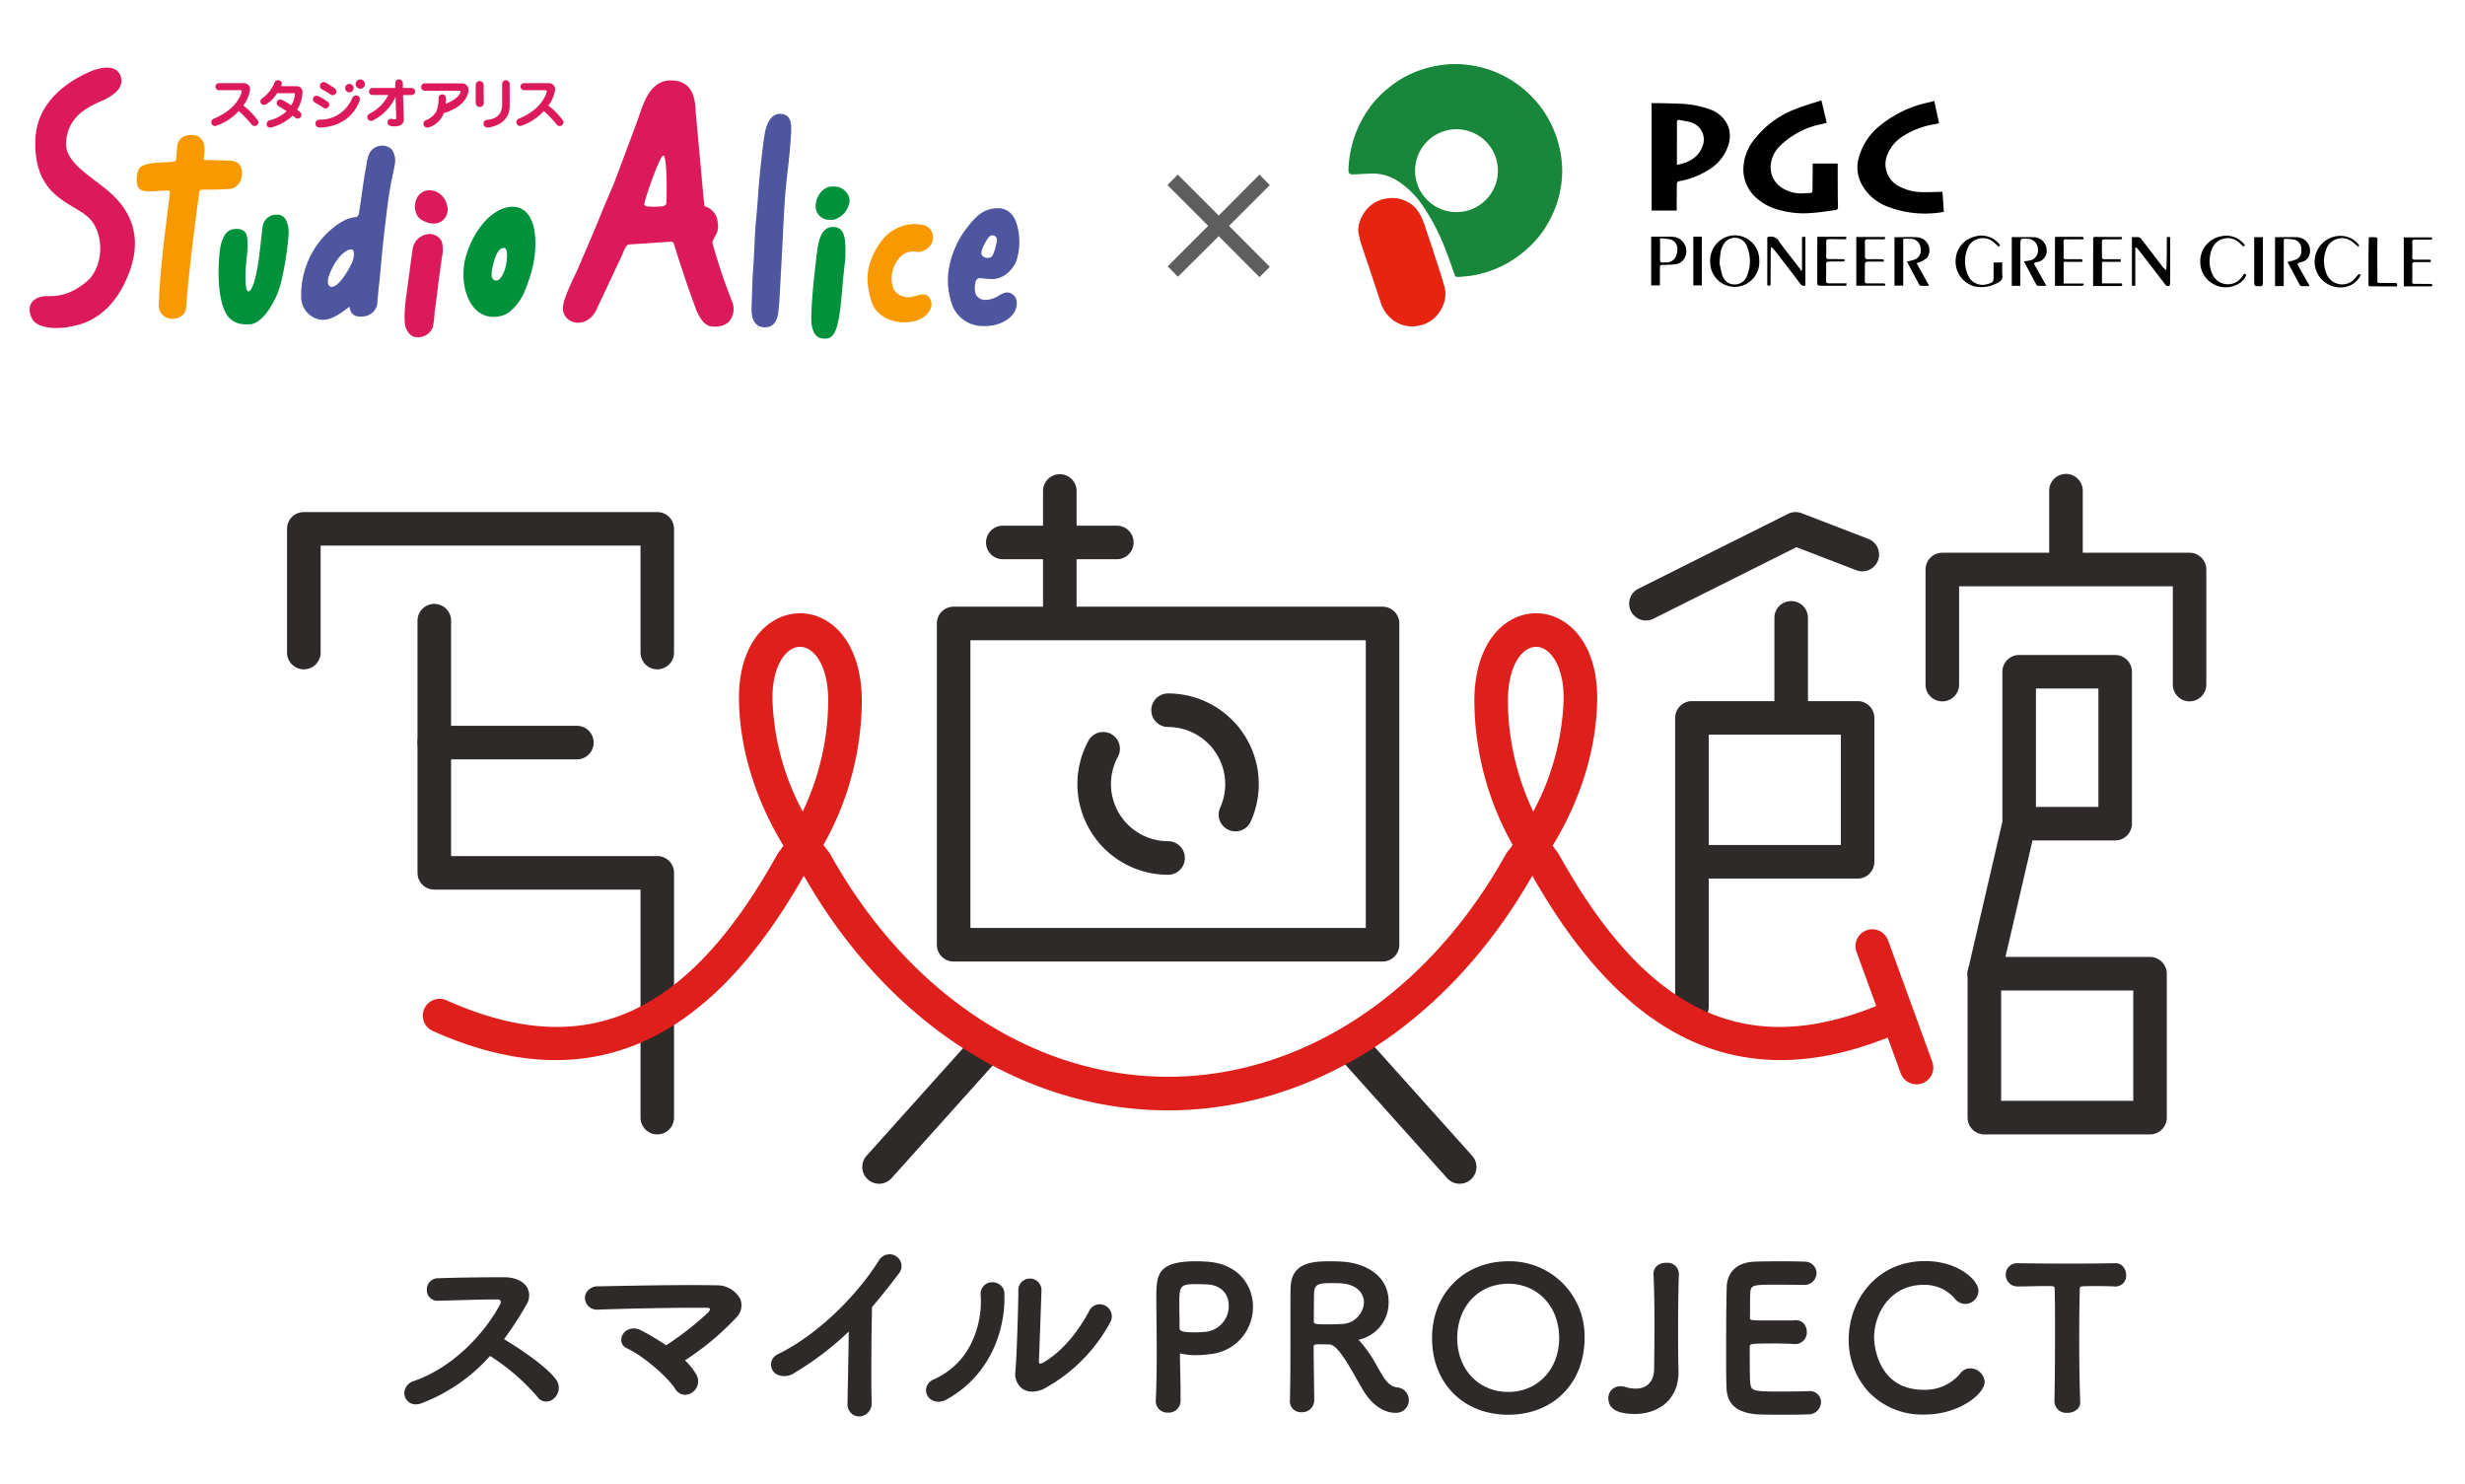 <svg xmlns="http://www.w3.org/2000/svg" xmlns:xlink="http://www.w3.org/1999/xlink" width="500" height="301" viewBox="0 0 500 301">
  <defs>
    <clipPath id="clip-path">
      <rect id="Rectangle_103" data-name="Rectangle 103" width="219.834" height="53.202" fill="none"/>
    </clipPath>
    <clipPath id="clip-common_logo">
      <rect width="500" height="301"/>
    </clipPath>
  </defs>
  <g id="common_logo" clip-path="url(#clip-common_logo)">
    <path id="Path_341" data-name="Path 341" d="M149.164,46.214a6.644,6.644,0,0,1-5.931-3.835,14.617,14.617,0,0,1-.77-8.261,18.634,18.634,0,0,1,3.759-8.052c1.961-2.539,3.621-3.869,6.537-3.744,1.657.189,3.009,1.352,3.553,3.8a12.635,12.635,0,0,1-.263,6.964c-.76,1.774-2.619,3.654-4.956,3.6a17.835,17.835,0,0,1-2.164-.174.905.905,0,0,0-1.141.844,4.289,4.289,0,0,0,.021,2.327c1.026,2.224,4.035.74,4.145.689.821-.4,2.3-1.793,3.7-.274.845.917.443,2.488.1,3.148-.549,1.059-2.519,3.106-6.582,2.97m1.419-18.135c-.383.368-1.662,2.378-1.611,3.392.039.8,1.364,1.225,2.044.686.5-.407,1.08-2.717,1.1-3.445a.9.9,0,0,0-1.542-.626" transform="translate(50.087 19.919)" fill="#4f56a0"/>
    <path id="Path_342" data-name="Path 342" d="M73.275,44.431a5.12,5.12,0,0,1-4.043-1.983c-1.788-2.163-2.487-5.844-1.788-9.38a18.469,18.469,0,0,1,3.364-7.17c.181-.214,3.113-4.217,6.939-3.774,1.242.144,3.474,1.176,3.931,5.6.493,4.683-1,9-2.308,12.029-.557,1.276-2.333,3.744-4.063,4.328a6.444,6.444,0,0,1-2.033.352m.438-7.382c.764.1,1.421-.9,1.894-2.34.441-1.347.655-4.052-.046-4.241-1.273-.244-1.964,1.745-2.327,3.218-.379,1.546-.7,3.123.478,3.363" transform="translate(26.829 19.849)" fill="#00913d"/>
    <path id="Path_343" data-name="Path 343" d="M46.569,47.947a4.112,4.112,0,0,1-2.171-.571,4.672,4.672,0,0,1-2.325-3.595A17.561,17.561,0,0,1,47.189,30.49c3.721-3.607,5.729-3.248,6.142-3.43s.483-.99.483-.99c.126-.685.318-2.1.5-3.369.27-1.9.538-3.829.867-5.539.035-.207.076-.432.109-.66a7.82,7.82,0,0,1,.579-2.259A2.9,2.9,0,0,1,58.3,12.63a2.739,2.739,0,0,1,2.149.782,3.983,3.983,0,0,1,.583,3.073c-.03.265-.144.866-.345,1.824-.228,1.042-.455,2.075-.6,2.979-.588,3.58-.857,6.38-1.258,9.718-.215,1.814-.381,3.6-.54,5.34-.152,1.714-.314,3.486-.525,5.211l-.309,3.407a3.138,3.138,0,0,1-3.011,2.316c-2.514.244-2.534-1.817-2.534-1.817-.014-.1-.1-.141-.2-.068-.147.1-.3.238-.47.355l-.093.067c-1.68,1.259-3.1,2.1-4.58,2.129M49.078,36.19c-1.516,2.507-2.033,4.26-1.224,4.974.77.521,2.376-.673,4.272-4.3.724-1.389.819-2.861.337-3.115-.9-.474-2.68,1.29-3.385,2.445" transform="translate(19.036 16.916)" fill="#4f56a0"/>
    <path id="Path_344" data-name="Path 344" d="M123.737,47.866c-.863-.037-2.261-.1-2.676-3.118-.236-3.955,1.162-14.83,1.255-15.323.214-1.1.641-4.1,2.948-4.207,2.845-.131,2.73,2.88,2.682,6.208-.005.563-.525,4.4-.592,5.915l-.283,3.1c-.5,4.77-1.155,7.618-3.333,7.422" transform="translate(43.529 20.818)" fill="#00913d"/>
    <path id="Path_345" data-name="Path 345" d="M130.47,40.243c-1.154-4.038-1.224-7.353,1.987-11.9a8.6,8.6,0,0,1,5.523-3.459,8.366,8.366,0,0,1,3.172.1,2.581,2.581,0,0,1,1.871,2.705,3.1,3.1,0,0,1-3.621,2.673,3.453,3.453,0,0,0-2.793.865,6.239,6.239,0,0,0-1.554,6.814,3.584,3.584,0,0,0,4.038,1.4c1.142-.242,2.638-1.006,3.386.588,1.017,2.163-1.445,4.007-3.067,4.4-3.8.918-7.908-.576-8.942-4.186" transform="translate(46.229 20.682)" fill="#f99900"/>
    <path id="Path_346" data-name="Path 346" d="M124.551,25.713a2.741,2.741,0,0,1-2.831-2.995c.063-1.689,1.334-3.6,3.117-3.756a3.953,3.953,0,0,1,.542-.01,3.188,3.188,0,0,1,3.225,2.666,4.436,4.436,0,0,1-3.1,4.045,4.753,4.753,0,0,1-.949.05" transform="translate(43.74 18.875)" fill="#00913d"/>
    <path id="Path_347" data-name="Path 347" d="M111.8,46.534c.084-1.259.145-5.756.282-6.938.19-1.666.368-8.125.567-9.863.2-1.79.328-3.632.455-5.409.123-1.742.262-3.725.485-5.639.233-2.091.468-4.374.8-6.5,0,0,.419-4.463,3.14-4.486,2.859-.022,2.353,3.114,2.138,6.013-.182,2.5-.5,5.09-.762,7.346-.21,1.9-.377,3.859-.479,5.745-.109,1.982-.933,18.953-1.1,20.154-.131.918-.084,4-2.768,4.051-2.942.063-2.834-3.29-2.758-4.474" transform="translate(40.658 15.388)" fill="#4f56a0"/>
    <path id="Path_348" data-name="Path 348" d="M60.472,47.221a3.151,3.151,0,0,0,3.322-2.045,18.767,18.767,0,0,0,.356-2.941c.3-2.16.575-4.355.852-6.611,0,0,.469-3.4.629-4.568a6.929,6.929,0,0,0-.016-3.21,2.75,2.75,0,0,0-2.692-1.535,3.612,3.612,0,0,0-3.263,3.345c-.194,1.226-1.108,8.155-1.159,8.552,0,0-.886,5.525-.147,7.225.459,1.057,1.129,1.767,2.118,1.788" transform="translate(24.002 21.158)" fill="#dc1a5b"/>
    <path id="Path_349" data-name="Path 349" d="M63.368,26.288a4.386,4.386,0,0,1-1.7-.422,3.406,3.406,0,0,1-1.335-.9,3.707,3.707,0,0,1-.41-3.518,2.834,2.834,0,0,1,2-1.833,3.5,3.5,0,0,1,.816-.077,3.685,3.685,0,0,1,3.371,2.843,2.929,2.929,0,0,1-1.138,3.51,3.267,3.267,0,0,1-1.6.4" transform="translate(24.5 19.057)" fill="#dc1a5b"/>
    <path id="Path_350" data-name="Path 350" d="M23.9,48.258a2.7,2.7,0,0,1-2.052-.77,2.76,2.76,0,0,1-.755-2.451c.059-2.21.258-4.7.258-4.7.147-2.154.848-8.737,1.009-9.782,0,0,.618-4.917.958-7.868a.413.413,0,0,0-.449-.453c-.524.026-.947.058-1.34.073-2.379.1-3.934.363-4.615-.663-.465-.7-.536-3.35.439-4.132,1.027-.825,2.974-.925,5.962-1.039.236-.01.634-.076.9-.106a.354.354,0,0,0,.317-.3c.079-.514.159-1.437.207-1.947.042-.472.086-.85.1-.976a2.354,2.354,0,0,1,2.044-2.091,6.74,6.74,0,0,1,.765-.086,3.017,3.017,0,0,1,1,.131c1.93.642,1.767,2.933,1.644,3.918-.033.242-.062.494-.083.744-.007.1-.01.3.242.3,2.264,0,4.14.1,4.49.119a4.067,4.067,0,0,1,1.894.307c.992.562,1.263,1.7,1.019,3.093A2.837,2.837,0,0,1,35.662,21.9a49.171,49.171,0,0,1-4.98.153c-.321.008-.634.017-.943.03a.453.453,0,0,0-.422.379C28.451,28.205,27.1,39.735,26.8,43.631c-.124,1.648-.187,2.38-.2,2.517a2.319,2.319,0,0,1-1.37,1.816,3.386,3.386,0,0,1-1.331.295" transform="translate(11.141 16.399)" fill="#f99900"/>
    <path id="Path_351" data-name="Path 351" d="M116.858,47.289a115.342,115.342,0,0,1-3.972-11.865c.483-1.687,1.583-1.9.983-4.727a3.538,3.538,0,0,0-2.564-2.636c-.1-.721-.189-1.429-.245-2.121-.1-1.175-1.482-16.25-1.513-16.563-.161-1.795.1-6.955-5.236-6.845-4.221.084-5.534,5.045-6.48,7.749-.388,1.11-4.906,13.139-4.906,13.139-1.091,2.547-2.219,5.179-3.274,7.815-.254.637-2.466,5.848-4.3,10.1,0,0-2.565,5.078-2.735,6.877a2.869,2.869,0,0,0,1.948,3.269c1.345.561,3.634,0,4.766-2.37,0,0,4.839-10.249,5.238-11.171l.337-.787a6.606,6.606,0,0,1,.531-.992c.177-.263.351-.366.848-.384s8.01-.523,8.1-.535a.553.553,0,0,1,.587.2,1.311,1.311,0,0,1,.168.4c.164.58,2.446,7.863,4.321,12.78,0,0,1.014,3.259,2.958,3.757,0,0,3.438.719,4.469-1.952a3.952,3.952,0,0,0-.026-3.135M103.579,27.076c-.018.431.035.89-1.006,1a15.558,15.558,0,0,1-2.7.024c-.835-.069-.817-.434-.764-.683.478-2.031,3.224-9.856,3.856-9.634.595-.042.753,5.751.612,9.3" transform="translate(31.608 13.784)" fill="#dc1a5b"/>
    <path id="Path_352" data-name="Path 352" d="M12.342,1.321C9.139,2.7,1.573,6.657,1.187,14.947c-.434,9.214,4.355,11.891,7.9,14.028,2.142,1.286,4.3,2.4,5.052,6.22.683,3.452-.479,6.938-2.4,8.606-4.364,3.785-7.631,2.953-8.878,3.118C.985,47.166-.849,48.489.422,51.33c1.145,2.559,6.4,2.1,7.66,1.787s8.491-.835,12.286-11.46c2.62-7.342-.346-12.282-3.508-15.275-3.9-3.7-9.911-6.284-9.448-10.957.487-4.9,4.051-6.763,7.359-8.192,2.362-1.022,4.748-2.821,3.554-5.3C17.2-.407,13.558.8,12.342,1.321" transform="translate(6 13.168)" fill="#dc1a5b"/>
    <path id="Path_353" data-name="Path 353" d="M29.945,28.7c.614-1.662,1.267-2.513,3.042-2.5,2.256.022,2.112,1.928,2.16,3.14s-.394,4.023-.424,6.143.145,3.483.645,3.384,1.14-1.393,1.719-4.495.968-8.024,1.145-8.884a2.823,2.823,0,0,1,2.793-2.177c1.8-.064,2.282,1.6,2.438,3.056s-.9,9.588-2.207,12.816-3.507,6.219-5.564,6.364-3.537-.324-4.567-1.664C29.844,42.222,29.148,38.5,29.281,34c.1-3.418.417-4.639.664-5.3" transform="translate(15.074 20.228)" fill="#00913d"/>
    <path id="Path_354" data-name="Path 354" d="M49.729,4.773a.854.854,0,1,0-.862-.855.858.858,0,0,0,.862.855" transform="translate(21.152 13.95)" fill="#dc1a5b"/>
    <path id="Path_355" data-name="Path 355" d="M51.424,2.378a.94.94,0,1,0,.947.941.944.944,0,0,0-.947-.941" transform="translate(21.651 13.737)" fill="#dc1a5b"/>
    <path id="Path_356" data-name="Path 356" d="M42.834,10.107c-.136-.113-.343-.262-.566-.431a9.691,9.691,0,0,1-4.331,2.4c-.364.06-.824-.01-.918-.517a.828.828,0,0,1,.626-.945,7.711,7.711,0,0,0,3.32-1.748c.029-.028.054-.056.085-.084-.548-.377-1.3-.833-1.593-1.007a.734.734,0,0,1-.286-1.06.757.757,0,0,1,1.022-.206A15.934,15.934,0,0,1,41.99,7.6a4.939,4.939,0,0,0,.751-2.248.245.245,0,0,0-.261-.232l-3.362.017a6.676,6.676,0,0,1-2.159,2.209A.782.782,0,0,1,35.8,7.11a.759.759,0,0,1,.3-.938,7.294,7.294,0,0,0,2.447-3.055l.022-.06a.762.762,0,0,1,.848-.552.672.672,0,0,1,.664.765,1.556,1.556,0,0,1-.136.439h3.2v0a1.135,1.135,0,0,1,1.14,1.132,1.035,1.035,0,0,1-.009.127,7.2,7.2,0,0,1-1.074,3.5c.191.161.443.35.575.49a.748.748,0,0,1,.072,1.093.735.735,0,0,1-1.01.056" transform="translate(17.08 13.777)" fill="#dc1a5b"/>
    <path id="Path_357" data-name="Path 357" d="M70.706,6.83l-.018-3.354-.005-.092a.79.79,0,0,0-.8-.756.8.8,0,0,0-.806.769V7.141h.007a.815.815,0,0,0,1.626-.03Z" transform="translate(27.417 13.815)" fill="#dc1a5b"/>
    <path id="Path_358" data-name="Path 358" d="M83.438,11.215c.345.435.546.432.743.43a.749.749,0,0,0,.748-.744.732.732,0,0,0-.109-.385l-.064-.09a14.968,14.968,0,0,0-2.9-2.935A6.729,6.729,0,0,0,83.235,4.2,1.247,1.247,0,0,0,82,2.95H76.919a.711.711,0,1,0,0,1.423l4.374.01a.255.255,0,0,1,.254.254s-.629,3.485-5.743,5.544a.741.741,0,0,0-.431.7.762.762,0,0,0,.747.765.892.892,0,0,0,.2-.033,10.941,10.941,0,0,0,4.619-3.005,22.8,22.8,0,0,1,2.5,2.61" transform="translate(29.371 13.915)" fill="#dc1a5b"/>
    <path id="Path_359" data-name="Path 359" d="M36.206,11.215c.347.435.546.432.743.43A.75.75,0,0,0,37.7,10.9a.732.732,0,0,0-.109-.385l-.066-.09a14.974,14.974,0,0,0-2.9-2.935A6.719,6.719,0,0,0,36,4.2,1.247,1.247,0,0,0,34.762,2.95H29.686a.711.711,0,1,0,0,1.423l4.376.01a.256.256,0,0,1,.255.254s-.628,3.485-5.745,5.544a.742.742,0,0,0-.432.7.763.763,0,0,0,.748.765.892.892,0,0,0,.2-.033,10.951,10.951,0,0,0,4.622-3.005,22.775,22.775,0,0,1,2.5,2.61" transform="translate(14.725 13.915)" fill="#dc1a5b"/>
    <path id="Path_360" data-name="Path 360" d="M46,7.334A15.809,15.809,0,0,0,44.471,6.4c-.537-.258-.8-.719-.461-1.193.375-.533.98-.221,1.129-.153A13.491,13.491,0,0,1,46.85,6.1a.761.761,0,0,1,.206,1.055A.752.752,0,0,1,46,7.334" transform="translate(19.599 14.52)" fill="#dc1a5b"/>
    <path id="Path_361" data-name="Path 361" d="M47.284,5.4a.746.746,0,0,1-.237-.138s-.7-.476-1.11-.7-.721-.358-.858-.574a.777.777,0,0,1,.09-.963.751.751,0,0,1,.8-.2,1.1,1.1,0,0,1,.22.1,20.456,20.456,0,0,1,1.729,1.1.968.968,0,0,1,.231.232.731.731,0,0,1-.005.876.718.718,0,0,1-.858.265" transform="translate(19.938 13.864)" fill="#dc1a5b"/>
    <path id="Path_362" data-name="Path 362" d="M53.272,5.742a1.248,1.248,0,0,1-.066.22l0,.009c-2.194,5.7-8.172,5.4-8.231,5.379l-.089-.018a.745.745,0,0,1-.624-.766A.783.783,0,0,1,44.9,9.79a1.975,1.975,0,0,1,.363-.024,6.961,6.961,0,0,0,6.414-4.281.874.874,0,0,1,.863-.631.739.739,0,0,1,.731.888" transform="translate(19.724 14.504)" fill="#dc1a5b"/>
    <path id="Path_363" data-name="Path 363" d="M53.33,4.109a.715.715,0,0,0-.014,1.429H56.54a8.511,8.511,0,0,1-3.821,3.8l-.1.058a.766.766,0,0,0,.806,1.3h0a10.044,10.044,0,0,0,4.6-4.779l.123,4.31a.216.216,0,0,1-.244.241,3.052,3.052,0,0,1-.549-.066,1.3,1.3,0,0,0-.236-.033h-.031a.71.71,0,0,0-.7.707s-.121.828,1.361.828c2.074,0,1.944-1.343,1.944-1.343l-.156-5.02h1.7A.716.716,0,0,0,61.3,4.109H59.5l-.008-.8s0-.063,0-.152A.961.961,0,0,0,59.3,2.63a.783.783,0,0,0-1.17,0,.971.971,0,0,0-.165.5c-.005.1-.007.177-.007.177-.007.2,0,.257.008.8H53.516Z" transform="translate(22.217 13.734)" fill="#dc1a5b"/>
    <path id="Path_364" data-name="Path 364" d="M70.229,4.455a1.248,1.248,0,0,0,.014-.173,1.282,1.282,0,0,0-1.276-1.289l-7.611-.016a.753.753,0,0,0,0,1.505h7.174l0,0h-.048a.157.157,0,0,1,.149.168s.041,1.224-3,2.477a9.524,9.524,0,0,0,.026-1.093V5.923a.752.752,0,0,0-1.492-.081l0,.03a7.534,7.534,0,0,1-.447,2.83A4.329,4.329,0,0,1,61.6,10.456a1.142,1.142,0,0,0-.291.189.737.737,0,0,0-.121.892.755.755,0,0,0,.643.414,1.6,1.6,0,0,0,.479-.08,4.705,4.705,0,0,0,2.921-2.852c4.808-1.423,4.994-4.365,5-4.564" transform="translate(24.794 13.923)" fill="#dc1a5b"/>
    <path id="Path_365" data-name="Path 365" d="M75.592,7.692c0,4.045-4.385,4.4-4.4,4.4a.882.882,0,0,1-.73-.292.807.807,0,0,1-.026-.989.939.939,0,0,1,.546-.266c2.957-.27,3.064-2.353,3.083-3.1V3.318l0-.1a.763.763,0,0,1,1.525.05c0,.022,0,.113,0,.136Z" transform="translate(27.791 13.778)" fill="#dc1a5b"/>
    <path id="Path_366" data-name="Path 366" d="M178.311,37.821l-2.088-2.09,8.225-8.223-8.268-8.267,2.088-2.133,8.311,8.311,8.266-8.311,2.09,2.133-8.268,8.267,8.268,8.311-2.09,2.088L186.579,29.6Z" transform="translate(60.627 18.305)" fill="#5f5e5e"/>
    <path id="Path_393" data-name="Path 393" d="M92.39,109.259H63.466a3.4,3.4,0,1,1,0-6.81H92.39a3.4,3.4,0,1,1,0,6.81" transform="translate(24.623 44.766)" fill="#2e2a29"/>
    <path id="Path_394" data-name="Path 394" d="M108.7,191.195a3.4,3.4,0,0,1-3.4-3.4V141.537H63.465a3.405,3.405,0,0,1-3.4-3.4v-51.2a3.406,3.406,0,0,1,6.811,0v47.8H108.7a3.4,3.4,0,0,1,3.4,3.4V187.79a3.4,3.4,0,0,1-3.4,3.4" transform="translate(24.623 38.899)" fill="#2e2a29"/>
    <path id="Path_395" data-name="Path 395" d="M114.964,101.261a3.406,3.406,0,0,1-3.4-3.4V76.167H46.674V97.856a3.4,3.4,0,1,1-6.81,0V72.762a3.4,3.4,0,0,1,3.4-3.4h71.695a3.406,3.406,0,0,1,3.4,3.4V97.856a3.406,3.406,0,0,1-3.4,3.4" transform="translate(18.361 34.505)" fill="#2e2a29"/>
    <path id="Path_396" data-name="Path 396" d="M61.327,213.118c-3.063,1.134-4.491-2.98-1.342-4.074,7.639-2.645,14.274-9.363,17.592-15.62.376-.713.208-1.385-.715-1.385-2.645-.041-8.439.17-12.133.255-2.519.08-2.687-3.949,0-4.074,3.063-.124,9.235-.211,13.477-.211,3.778,0,5.919,2.393,4.28,5.249a66.373,66.373,0,0,1-4.659,7.135c3.485,2.1,8.815,5.629,10.748,8.314,1.678,2.354-1.47,5.624-3.442,3.152a43.647,43.647,0,0,0-9.824-8.441,35.468,35.468,0,0,1-13.982,9.7" transform="translate(24.05 71.295)" fill="#2e2a29"/>
    <path id="Path_397" data-name="Path 397" d="M60.365,213.611a2.294,2.294,0,0,1-2.3-2.741,2.694,2.694,0,0,1,1.9-2c8.352-2.889,14.623-10.158,17.457-15.5a.865.865,0,0,0,.1-.8.687.687,0,0,0-.6-.233c-1.872-.026-5.4.071-8.517.16-1.3.037-2.54.073-3.611.1-.026,0-.054,0-.081,0a2.124,2.124,0,0,1-2.118-2.151,2.24,2.24,0,0,1,2.183-2.411c3.187-.131,9.482-.211,13.488-.211,2.169,0,3.918.783,4.678,2.095a3.424,3.424,0,0,1-.187,3.515,66.331,66.331,0,0,1-4.513,6.947c2.669,1.622,8.523,5.371,10.589,8.24a2.845,2.845,0,0,1-.648,3.932A2.168,2.168,0,0,1,85,212.066a43.776,43.776,0,0,0-9.59-8.28,35.452,35.452,0,0,1-13.94,9.617h0a3.194,3.194,0,0,1-1.1.207m15.823-21.763c.266,0,.511,0,.735.005a1.078,1.078,0,0,1,1.01.468,1.3,1.3,0,0,1-.084,1.273c-2.876,5.422-9.244,12.8-17.727,15.738a2.187,2.187,0,0,0-1.576,1.626,1.846,1.846,0,0,0,.618,1.75,2.063,2.063,0,0,0,2.134.24,35,35,0,0,0,13.885-9.634l.135-.148.172.1a44.084,44.084,0,0,1,9.888,8.5,1.7,1.7,0,0,0,2.509.4,2.36,2.36,0,0,0,.546-3.261c-2.073-2.88-8.156-6.727-10.674-8.248l-.233-.14.164-.216a65.2,65.2,0,0,0,4.642-7.108,2.924,2.924,0,0,0,.189-3.029c-.672-1.163-2.264-1.855-4.258-1.855-4,0-10.288.083-13.466.211a1.749,1.749,0,0,0-1.719,1.906,1.637,1.637,0,0,0,1.635,1.683h.067c1.069-.025,2.315-.06,3.609-.1,2.749-.08,5.819-.165,7.8-.165" transform="translate(23.993 71.238)" fill="#2e2a29"/>
    <path id="Path_398" data-name="Path 398" d="M108.306,207.241a2.475,2.475,0,0,1-.8,3.356,2.078,2.078,0,0,1-3.066-.713c-1.51-2.393-6.508-6.718-9.908-8.314-2.307-1.094-.293-4.7,2.645-3.191a45.015,45.015,0,0,1,5.2,3.106,61.938,61.938,0,0,0,8.652-6.719c.544-.541.88-1.424-.38-1.424-5.248-.041-15.492.124-22,.376-3.149.124-3.443-4.154-.043-4.241,6.594-.124,16.92-.335,23.889-.211,3.778.046,6.507,3.237,3.946,6.132a56.155,56.155,0,0,1-10.622,8.815,13.131,13.131,0,0,1,2.479,3.026" transform="translate(32.721 71.674)" fill="#2e2a29"/>
    <path id="Path_399" data-name="Path 399" d="M106.3,211.294a2.148,2.148,0,0,1-.485-.054,2.442,2.442,0,0,1-1.525-1.169c-1.432-2.265-6.334-6.594-9.8-8.223a1.85,1.85,0,0,1-1.138-1.562,2.324,2.324,0,0,1,1.081-2.037,2.823,2.823,0,0,1,2.915-.029,45.469,45.469,0,0,1,5.1,3.031,61.88,61.88,0,0,0,8.472-6.6c.3-.3.473-.65.4-.817-.051-.123-.271-.194-.607-.194-5.438-.037-15.719.134-21.991.376a2.508,2.508,0,0,1-2.379-1.135,2.3,2.3,0,0,1-.085-2.3,2.6,2.6,0,0,1,2.407-1.288l1-.02c6.476-.126,16.263-.317,22.9-.191a5.346,5.346,0,0,1,4.91,2.735,3.442,3.442,0,0,1-.786,3.8,55.6,55.6,0,0,1-10.416,8.691,12.7,12.7,0,0,1,2.3,2.872v0a2.726,2.726,0,0,1-.878,3.672,2.563,2.563,0,0,1-1.4.436M95.848,198.315a2.061,2.061,0,0,0-1.146.339,1.829,1.829,0,0,0-.863,1.6,1.383,1.383,0,0,0,.858,1.157c3.54,1.661,8.546,6.084,10.009,8.4a1.832,1.832,0,0,0,2.728.638,2.224,2.224,0,0,0,.717-3.037,12.748,12.748,0,0,0-2.431-2.963l-.221-.214.257-.169a55.4,55.4,0,0,0,10.571-8.77,2.988,2.988,0,0,0,.709-3.283,4.868,4.868,0,0,0-4.474-2.447c-6.618-.114-16.406.068-22.882.194l-1,.017a2.181,2.181,0,0,0-1.987,1.034,1.819,1.819,0,0,0,.069,1.816,2.043,2.043,0,0,0,1.821.909c.041,0,.084,0,.126,0,6.277-.245,16.564-.43,22.012-.376.566,0,.921.165,1.056.49.182.441-.143.986-.507,1.351a62.566,62.566,0,0,1-8.7,6.753l-.132.083-.132-.092a45.175,45.175,0,0,0-5.176-3.088,2.782,2.782,0,0,0-1.281-.339" transform="translate(32.663 71.615)" fill="#2e2a29"/>
    <path id="Path_400" data-name="Path 400" d="M119.469,208c-3.863,2.353-6.046-1.932-3.191-3.317,7.724-3.778,15.743-11.5,20.487-18.976,1.846-2.9,5.542-.211,3.735,2.228-1.889,2.519-3.692,4.787-5.5,6.884-.126,4.279-.208,15.283-.083,19.478.083,3.191-4.452,3.573-4.408.124.039-3.356.208-10.2.25-15.113A61.122,61.122,0,0,1,119.469,208" transform="translate(41.65 70.193)" fill="#2e2a29"/>
    <path id="Path_401" data-name="Path 401" d="M132.658,217.156a2.36,2.36,0,0,1-1.163-.3,2.55,2.55,0,0,1-1.173-2.374c.017-1.373.055-3.328.1-5.5.056-2.941.121-6.246.148-9.036a61.075,61.075,0,0,1-10.917,8.32,3.585,3.585,0,0,1-3.688.364,2.329,2.329,0,0,1-1.173-2.091,2.356,2.356,0,0,1,1.438-2.018c7.4-3.618,15.4-11.032,20.387-18.889A2.584,2.584,0,0,1,139,184.272a2.5,2.5,0,0,1,2.073,1.424,2.365,2.365,0,0,1-.325,2.445c-1.935,2.579-3.719,4.816-5.454,6.833-.123,4.283-.207,15.159-.08,19.375a2.661,2.661,0,0,1-1.258,2.449,2.554,2.554,0,0,1-1.3.359m-1.593-18.367,0,.584c-.026,2.9-.094,6.473-.156,9.62-.041,2.168-.08,4.123-.1,5.493a2.083,2.083,0,0,0,.928,1.945,1.991,1.991,0,0,0,1.976-.054,2.179,2.179,0,0,0,1.018-2.015c-.127-4.254-.041-15.264.083-19.493l0-.085.058-.065c1.745-2.025,3.54-4.273,5.488-6.87a1.867,1.867,0,0,0,.274-1.948,2,2,0,0,0-1.662-1.142,2.118,2.118,0,0,0-1.947,1.14c-5.028,7.923-13.109,15.406-20.585,19.064a1.884,1.884,0,0,0-1.166,1.6,1.843,1.843,0,0,0,.934,1.651,3.113,3.113,0,0,0,3.19-.359h0a60.742,60.742,0,0,0,11.247-8.657Z" transform="translate(41.592 70.135)" fill="#2e2a29"/>
    <path id="Path_402" data-name="Path 402" d="M140.505,208.6c6.214-2.775,9.95-9.237,9.573-17.255a2.169,2.169,0,1,1,4.323-.337c.3,7.932-3.317,16.669-11.546,21.245-3.232,1.8-5.539-2.228-2.35-3.654m22.042,1.511c-2.73,1.345-5.711.25-5.417-3.356.293-3.778.588-13.774.588-16.253a2.107,2.107,0,1,1,4.2,0c-.042,1.642-.461,12.725-.5,14.15-.042.922.462,1.009,1.26.546,3.609-2.057,6.926-5.961,9.363-10.5a2.184,2.184,0,1,1,3.82,2.1,33.285,33.285,0,0,1-13.309,13.306" transform="translate(49.093 71.361)" fill="#2e2a29"/>
    <path id="Path_403" data-name="Path 403" d="M141.3,213.01a2.6,2.6,0,0,1-1.407-.4,2.307,2.307,0,0,1-1.1-2.1,2.553,2.553,0,0,1,1.665-2.074,15.314,15.314,0,0,0,7.145-6.559,19.462,19.462,0,0,0,2.285-10.462,2.414,2.414,0,0,1,1.031-2.274,2.579,2.579,0,0,1,2.551-.068,2.27,2.27,0,0,1,1.228,1.986c.265,7.091-2.663,16.454-11.671,21.467a3.583,3.583,0,0,1-1.729.485m-.639-4.129a2.057,2.057,0,0,0-1.378,1.666,1.819,1.819,0,0,0,.873,1.651,2.535,2.535,0,0,0,2.638-.1c8.815-4.9,11.681-14.073,11.42-21.023a1.776,1.776,0,0,0-.968-1.573,2.134,2.134,0,0,0-2.061.048,1.9,1.9,0,0,0-.807,1.841c.372,7.944-3.351,14.645-9.717,17.489m19.711,2.083a3.561,3.561,0,0,1-2.018-.579,3.744,3.744,0,0,1-1.41-3.592c.3-3.875.586-13.868.586-16.233a2.351,2.351,0,1,1,4.687,0c-.026.949-.174,5-.305,8.582-.1,2.624-.182,4.966-.2,5.573-.014.288.033.485.124.542.048.034.237.094.77-.214,3.423-1.952,6.715-5.645,9.27-10.4a2.423,2.423,0,0,1,2.086-1.411.37.37,0,0,1,.054,0,2.538,2.538,0,0,1,2.133,1.231,2.444,2.444,0,0,1-.026,2.518,33.344,33.344,0,0,1-13.411,13.4l0,0a5.364,5.364,0,0,1-2.338.575m-.493-22.441a1.893,1.893,0,0,0-.935.245,1.947,1.947,0,0,0-.926,1.792c0,2.371-.287,12.387-.59,16.272a3.289,3.289,0,0,0,1.2,3.152,3.893,3.893,0,0,0,3.867-.034,32.807,32.807,0,0,0,13.2-13.207,1.95,1.95,0,0,0,.033-2.032,2.044,2.044,0,0,0-1.715-.992h-.043a1.963,1.963,0,0,0-1.669,1.154c-2.6,4.838-5.956,8.6-9.456,10.593-.554.32-.968.388-1.263.208a1,1,0,0,1-.36-.977c.018-.6.1-2.946.2-5.57.131-3.575.279-7.63.3-8.573a1.921,1.921,0,0,0-.892-1.775,1.89,1.89,0,0,0-.959-.257" transform="translate(49.035 71.305)" fill="#2e2a29"/>
    <path id="Path_404" data-name="Path 404" d="M176.8,215.748a2.1,2.1,0,0,1-2.251-2.011v-.121c.157-3.083.2-6.553.2-9.909,0-4.069-.08-7.939-.08-10.7,0-4.862.041-7.466,7.782-7.466.829,0,1.618.041,2.211.08,6.24.393,9.121,4.622,9.121,8.885a9.322,9.322,0,0,1-8.568,9.4,22.323,22.323,0,0,1-2.844.2,12.485,12.485,0,0,1-2.883-.32.877.877,0,0,0-.276-.034c-.2,0-.237.114-.237.434,0,2.445.121,5.248.121,7.858v1.539a2.14,2.14,0,0,1-2.291,2.171m5.568-26.06c-3.16,0-3.516.434-3.516,4.1,0,1.385.041,3,.041,4.382v.672c0,.832.789,1.106,3.238,1.106.749,0,1.579-.039,2.408-.114a5.5,5.5,0,0,0,4.818-5.534c0-2.365-1.538-4.576-5.095-4.576,0,0-.946-.039-1.894-.039" transform="translate(60.122 70.529)" fill="#2e2a29"/>
    <path id="Path_405" data-name="Path 405" d="M176.859,216.046a2.34,2.34,0,0,1-2.494-2.253v-.121c.135-2.646.2-5.792.2-9.909,0-2.228-.025-4.4-.046-6.36-.017-1.618-.034-3.09-.034-4.342,0-4.807,0-7.707,8.025-7.707.686,0,1.436.025,2.227.079,6.457.409,9.349,4.879,9.349,9.127a9.586,9.586,0,0,1-8.788,9.639,22.223,22.223,0,0,1-2.868.2,12.839,12.839,0,0,1-2.94-.325.62.62,0,0,0-.2-.029,1.611,1.611,0,0,0-.009.191c0,1.2.029,2.462.059,3.8s.062,2.735.062,4.063v1.539a2.39,2.39,0,0,1-2.535,2.413m5.648-30.209c-7.538,0-7.538,2.413-7.538,7.224,0,1.247.016,2.721.034,4.336.021,1.964.046,4.135.046,6.366,0,4.125-.063,7.28-.2,9.921v.109a1.867,1.867,0,0,0,2.007,1.769,1.907,1.907,0,0,0,2.048-1.934v-1.534c0-1.324-.031-2.709-.062-4.051s-.059-2.6-.059-3.807c0-.22,0-.676.481-.676a1.133,1.133,0,0,1,.345.043,12.1,12.1,0,0,0,2.815.31,22.009,22.009,0,0,0,2.814-.2,9.1,9.1,0,0,0,8.354-9.155c0-5.582-4.467-8.363-8.893-8.643-.782-.051-1.521-.08-2.2-.08m-.317,14.412c-2.308,0-3.482-.208-3.482-1.348v-.672c0-.686-.01-1.436-.021-2.183s-.02-1.5-.02-2.2c0-3.818.457-4.346,3.76-4.346.955,0,1.9.041,1.9.041,3.929,0,5.328,2.6,5.328,4.818a5.751,5.751,0,0,1-5.038,5.775c-.844.075-1.683.114-2.432.114m.237-10.263c-3,0-3.273.325-3.273,3.861,0,.693.01,1.442.02,2.192s.02,1.5.02,2.19v.672c0,.559.478.865,3,.865.735,0,1.559-.041,2.387-.115a5.258,5.258,0,0,0,4.6-5.29c0-2.095-1.273-4.335-4.851-4.335-.01,0-.951-.039-1.894-.039" transform="translate(60.065 70.472)" fill="#2e2a29"/>
    <path id="Path_406" data-name="Path 406" d="M203.13,201.928c-.512,0-1.421-.039-2.171-.039s-1.3.039-1.3.752c0,2.958.119,9.436.119,10.855a2.193,2.193,0,0,1-2.331,2.172,1.986,1.986,0,0,1-2.131-1.972v-.08c.117-3.671.117-8.371.117-12.714,0-8.531,0-8.69.041-10.309.119-5.054,4.622-5.054,7.938-5.054.909,0,1.816.039,2.408.08,6.4.432,9.043,4.183,9.043,7.9a7.45,7.45,0,0,1-5.764,7.425c-.275.073-.4.114-.4.233,0,.16.276.354.553.672,1.935,2.131,3.041,4.542,4.423,6.753.988,1.618,1.9,2.37,3.24,2.525a2.343,2.343,0,0,1-.474,4.661c-.631,0-3.871-.119-6.556-4.894-2.527-4.383-4.858-8.924-6.753-8.965m7.226-8.291c0-1.977-1.5-3.909-4.935-4.108-.514-.041-1.225-.041-1.974-.041-2.134,0-3.557.121-3.673,1.972-.08.952-.039,3.756-.08,6.047,0,.786.514.825,3.278.825.988,0,2.014-.039,2.726-.08a4.855,4.855,0,0,0,4.659-4.615" transform="translate(66.559 70.529)" fill="#2e2a29"/>
    <path id="Path_407" data-name="Path 407" d="M216.5,216.087c-1.187,0-4.222-.487-6.769-5.018-.3-.521-.6-1.047-.893-1.564-2.025-3.559-4.119-7.241-5.65-7.277-.233,0-.548-.009-.891-.017-.414-.009-.87-.024-1.277-.024-.872,0-1.061.092-1.061.511,0,1.746.042,4.746.076,7.157.024,1.687.043,3.118.043,3.7a2.438,2.438,0,0,1-2.574,2.413,2.229,2.229,0,0,1-2.374-2.213v-.08c.117-3.673.117-8.477.117-12.714,0-8.531,0-8.694.039-10.314.126-5.291,4.973-5.291,8.183-5.291,1.141,0,2.143.059,2.422.08,4.277.287,9.273,2.6,9.273,8.139a7.687,7.687,0,0,1-5.96,7.665c-.034.009-.1.026-.156.043l.164.165c.088.088.186.185.284.3a26.884,26.884,0,0,1,3.316,4.876c.364.631.74,1.285,1.129,1.909.973,1.6,1.831,2.27,3.059,2.411a2.586,2.586,0,0,1-.5,5.146M201.016,201.7c.413,0,.873.01,1.289.022.341.009.651.017.882.017h.007c1.807.037,3.78,3.5,6.064,7.522.295.516.593,1.04.893,1.562,2.489,4.431,5.487,4.775,6.346,4.775a2.05,2.05,0,0,0,2.283-2.088,2.026,2.026,0,0,0-1.839-2.088c-1.38-.16-2.371-.924-3.419-2.642-.392-.626-.769-1.285-1.136-1.921a26.553,26.553,0,0,0-3.258-4.795c-.094-.109-.185-.2-.265-.276-.2-.2-.352-.354-.352-.558,0-.313.293-.393.578-.468a7.209,7.209,0,0,0,5.583-7.192c0-3.413-2.318-7.213-8.818-7.656-.275-.017-1.263-.08-2.39-.08-3.379,0-7.581,0-7.7,4.818-.039,1.617-.039,1.778-.039,10.3,0,4.239,0,9.046-.118,12.722v.072a1.744,1.744,0,0,0,1.888,1.729,1.948,1.948,0,0,0,2.088-1.935c0-.575-.021-2-.043-3.687-.034-2.414-.077-5.415-.077-7.163,0-.994.895-.994,1.548-.994m2.012-3.072c-2.7,0-3.52,0-3.52-1.069.014-.9.02-1.88.022-2.794,0-1.44.009-2.684.059-3.271.138-2.194,2.058-2.194,3.914-2.194.756,0,1.471,0,1.993.041,3.807.219,5.16,2.481,5.16,4.351a5.094,5.094,0,0,1-4.879,4.858c-.44.026-1.569.08-2.75.08m.476-8.844c-2.257,0-3.331.174-3.431,1.744-.047.575-.051,1.809-.056,3.24,0,.914-.007,1.894-.021,2.8,0,.5.2.58,3.033.58,1.17,0,2.286-.056,2.712-.08a4.61,4.61,0,0,0,4.429-4.373c0-1.659-1.231-3.664-4.706-3.867-.508-.039-1.213-.039-1.96-.039" transform="translate(66.502 70.472)" fill="#2e2a29"/>
    <path id="Path_408" data-name="Path 408" d="M217.333,200.863c0-8.885,6.516-15.324,15.2-15.324a14.863,14.863,0,0,1,15.244,15.324c0,9.2-6.556,15.319-15.244,15.319s-15.2-6.121-15.2-15.319m25.786,0c0-6.833-4.739-11.255-10.583-11.255s-10.583,4.421-10.583,11.255c0,6.793,4.739,11.175,10.583,11.175s10.583-4.382,10.583-11.175" transform="translate(73.388 70.529)" fill="#2e2a29"/>
    <path id="Path_409" data-name="Path 409" d="M232.594,216.481c-9.1,0-15.448-6.4-15.448-15.561,0-9.021,6.5-15.566,15.448-15.566a15.186,15.186,0,0,1,15.488,15.566c0,9.164-6.368,15.561-15.488,15.561m0-30.642c-8.669,0-14.961,6.343-14.961,15.081,0,8.876,6.152,15.076,14.961,15.076,8.831,0,15-6.2,15-15.076,0-8.738-6.308-15.081-15-15.081m0,26.5c-6.273,0-10.826-4.8-10.826-11.417,0-6.662,4.554-11.5,10.826-11.5s10.826,4.835,10.826,11.5c0,6.616-4.554,11.417-10.826,11.417m0-22.43c-5.991,0-10.339,4.632-10.339,11.012,0,6.334,4.348,10.934,10.339,10.934s10.339-4.6,10.339-10.934c0-6.38-4.348-11.012-10.339-11.012" transform="translate(73.33 70.472)" fill="#2e2a29"/>
    <path id="Path_410" data-name="Path 410" d="M253.99,198.3c0-3.516-.039-6.953-.2-10.423-.039-1.026.592-2.1,2.367-2.1a2.054,2.054,0,0,1,2.291,1.938v.08c-.117,3.63-.157,7.306-.157,11.136,0,2.724,0,5.568.08,8.531v.272c0,5.415-3.912,8.218-8.57,8.218-3.237,0-5.175-.832-5.175-2.924a2.135,2.135,0,0,1,2.214-2.21,3.21,3.21,0,0,1,1.026.16,6.612,6.612,0,0,0,2.054.313c2.328,0,3.909-1.419,3.987-4.11.041-3.076.08-6,.08-8.884" transform="translate(81.852 70.604)" fill="#2e2a29"/>
    <path id="Path_411" data-name="Path 411" d="M249.862,216.251c-3.595,0-5.418-1.065-5.418-3.165a2.378,2.378,0,0,1,2.458-2.454,3.463,3.463,0,0,1,1.1.172,6.327,6.327,0,0,0,1.977.3c2.308,0,3.673-1.412,3.743-3.871l.005-.443c.039-2.928.075-5.692.075-8.437,0-4.194-.06-7.4-.2-10.411a2.192,2.192,0,0,1,.58-1.624,2.741,2.741,0,0,1,2.031-.726,2.29,2.29,0,0,1,2.535,2.18v.08c-.107,3.328-.157,6.863-.157,11.134,0,2.735,0,5.565.08,8.526v.279c0,5.844-4.428,8.459-8.814,8.459m-2.961-5.134a1.888,1.888,0,0,0-1.97,1.969c0,1.8,1.613,2.682,4.931,2.682,5.058,0,8.327-3.132,8.327-7.976v-.274c-.08-2.961-.08-5.793-.08-8.531,0-4.276.05-7.818.157-11.143v-.071c0-1.171-1.028-1.7-2.048-1.7a2.24,2.24,0,0,0-1.68.58,1.691,1.691,0,0,0-.444,1.266c.135,3.012.2,6.232.2,10.431,0,2.747-.038,5.514-.075,8.443l-.005.444c-.079,2.724-1.66,4.348-4.23,4.348a6.8,6.8,0,0,1-2.13-.325,3.007,3.007,0,0,0-.95-.148" transform="translate(81.794 70.546)" fill="#2e2a29"/>
    <path id="Path_412" data-name="Path 412" d="M272.18,189.8c-3.946,0-4.778.08-4.9,1.778-.08.952-.039,2.883-.08,5.175,0,.791.041.791,4.9.791,1.816,0,3.71,0,4.423-.039a1.986,1.986,0,0,1,2.211,2.092,2.092,2.092,0,0,1-2.092,2.251h-.2c-.986-.08-2.488-.121-3.989-.121-4.9,0-5.291.041-5.291.872,0,5.881.039,6.793.119,7.46.2,1.818.829,1.9,6.4,1.9,2.331,0,4.858-.039,5.607-.079h.2a2,2,0,0,1,2.134,2.011,2.3,2.3,0,0,1-2.488,2.217c-.514.034-2.8.075-5.095.075-2.251,0-4.542-.041-5.054-.075-3.633-.279-5.885-1.584-6.043-5.054-.077-1.659-.077-4.583-.077-7.784,0-4.816.037-10.183.117-12.674.08-3.157,2.134-4.816,5.331-4.976.713-.039,2.963-.08,5.175-.08,2.251,0,4.423.041,5.015.08a2.1,2.1,0,0,1,2.211,2.092,2.174,2.174,0,0,1-2.331,2.13s-3.514-.039-6.2-.039" transform="translate(87.505 70.529)" fill="#2e2a29"/>
    <path id="Path_413" data-name="Path 413" d="M274.1,216.481c-2.261,0-4.542-.038-5.07-.075-4.128-.316-6.119-2-6.271-5.286-.077-1.664-.077-4.642-.077-7.795,0-4.166.031-9.988.117-12.683.08-3.138,2.107-5.037,5.563-5.209.69-.039,2.94-.08,5.187-.08,2.3,0,4.456.041,5.031.08a2.344,2.344,0,0,1,2.439,2.333,2.423,2.423,0,0,1-2.574,2.374s-3.515-.039-6.2-.039c-4.121,0-4.556.145-4.653,1.552-.048.575-.051,1.51-.056,2.692,0,.747-.007,1.583-.022,2.468,0,.536,0,.548,4.655.548,1.821,0,3.7,0,4.408-.041a2.258,2.258,0,0,1,1.765.553,2.589,2.589,0,0,1,.7,1.78,2.345,2.345,0,0,1-2.335,2.493h-.2c-.954-.073-2.4-.119-3.989-.119-4.862,0-5.048.071-5.048.63,0,5.81.037,6.761.117,7.431.172,1.573.574,1.683,6.156,1.683,2.418,0,4.888-.042,5.6-.079h.208a2.24,2.24,0,0,1,2.378,2.253,2.537,2.537,0,0,1-2.72,2.459c-.524.037-2.821.075-5.105.075m-.553-30.642c-2.24,0-4.477.043-5.16.08-3.218.162-5.029,1.843-5.1,4.738-.087,2.69-.117,8.5-.117,12.668,0,3.148,0,6.121.076,7.773.14,3.037,1.934,4.525,5.819,4.824.507.034,2.819.075,5.036.075,2.238,0,4.569-.041,5.079-.075,1.669-.08,2.26-1.114,2.26-1.974a1.754,1.754,0,0,0-1.892-1.77h-.2c-.7.041-3.182.08-5.607.08-5.5,0-6.417-.056-6.639-2.114-.08-.686-.121-1.649-.121-7.484,0-1.115.631-1.115,5.535-1.115,1.6,0,3.063.043,4.009.121h.179a1.859,1.859,0,0,0,1.847-2.01,2.076,2.076,0,0,0-.55-1.427,1.83,1.83,0,0,0-1.4-.422c-.719.039-2.608.039-4.436.039-5.045,0-5.141,0-5.141-1.034.014-.892.02-1.724.022-2.466,0-1.193.008-2.137.058-2.729.138-2,1.4-2,5.138-2,2.688,0,6.2.039,6.2.039a1.926,1.926,0,0,0,2.084-1.889,1.86,1.86,0,0,0-1.981-1.848c-.573-.037-2.717-.08-5-.08" transform="translate(87.447 70.472)" fill="#2e2a29"/>
    <path id="Path_414" data-name="Path 414" d="M296.971,216.15c-9.833,0-15.125-7.306-15.125-15,0-8.019,5.648-15.637,15.282-15.637,6.279,0,10.545,3.635,10.545,5.767a2.479,2.479,0,0,1-2.411,2.445,2.531,2.531,0,0,1-2.015-1.066,8.328,8.328,0,0,0-6.514-2.8c-6.675,0-10.229,5.687-10.229,11.022,0,3.317,1.935,10.743,10.27,10.743a9.435,9.435,0,0,0,7.581-3.322,2.306,2.306,0,0,1,1.935-1.026,2.706,2.706,0,0,1,2.645,2.53c0,2.052-4.7,6.354-11.965,6.354" transform="translate(93.391 70.52)" fill="#2e2a29"/>
    <path id="Path_415" data-name="Path 415" d="M297.027,216.45a14.992,14.992,0,0,1-11.428-4.694A15.531,15.531,0,0,1,281.66,201.2c0-7.7,5.441-15.879,15.524-15.879,6.693,0,10.79,3.89,10.79,6.009a2.706,2.706,0,0,1-2.654,2.687,2.771,2.771,0,0,1-2.206-1.157,8.026,8.026,0,0,0-6.322-2.712c-6.486,0-9.985,5.553-9.985,10.779,0,.1.114,10.5,10.025,10.5a9.234,9.234,0,0,0,7.387-3.225,2.553,2.553,0,0,1,2.13-1.123,2.944,2.944,0,0,1,2.887,2.773c0,2.316-5.035,6.6-12.208,6.6m.157-30.642c-9.768,0-15.037,7.932-15.037,15.395,0,7.11,4.656,14.763,14.88,14.763,7.173,0,11.721-4.3,11.721-6.111a2.471,2.471,0,0,0-2.4-2.289,2.068,2.068,0,0,0-1.74.929,9.587,9.587,0,0,1-7.778,3.419c-8.315,0-10.512-7.186-10.512-10.984,0-5.46,3.671-11.264,10.473-11.264a8.5,8.5,0,0,1,6.7,2.893,2.308,2.308,0,0,0,1.828.976,2.243,2.243,0,0,0,2.167-2.2c0-1.9-4.013-5.525-10.3-5.525" transform="translate(93.333 70.462)" fill="#2e2a29"/>
    <path id="Path_416" data-name="Path 416" d="M316.031,213.643c.08-3.083.119-8.81.119-14.019,0-3.476,0-6.752-.08-8.849,0-.786-.119-.786-2.447-.786-1.5,0-3.356.079-5.214.079a2.1,2.1,0,0,1-2.251-2.13,2.031,2.031,0,0,1,2.171-2.1h.08c2.371.039,6.557.08,10.663.08,3.356,0,6.713-.041,8.963-.08a1.993,1.993,0,0,1,2.054,2.131,1.919,1.919,0,0,1-1.894,2.1h-.16c-1.341-.079-2.488-.079-3.434-.079-3.912,0-3.912,0-3.912.786-.077,2.69-.117,6.519-.117,10.389,0,4.741.08,9.556.2,12.48.08,1.38-1.145,2.052-2.367,2.052a2.137,2.137,0,0,1-2.371-2.012Z" transform="translate(100.929 70.622)" fill="#2e2a29"/>
    <path id="Path_417" data-name="Path 417" d="M318.46,215.994a2.386,2.386,0,0,1-2.615-2.255v-.046c.073-2.806.121-8.308.121-14.012,0-3.47,0-6.747-.08-8.842,0-.553,0-.553-2.2-.553-.709,0-1.5.02-2.328.037-.928.024-1.906.043-2.886.043a2.356,2.356,0,0,1-2.494-2.374,2.275,2.275,0,0,1,2.414-2.338h.08c2.363.039,6.574.08,10.663.08,4.025,0,7.606-.058,8.96-.08a.735.735,0,0,1,.076,0,2.079,2.079,0,0,1,1.512.578,2.545,2.545,0,0,1,.714,1.8,2.158,2.158,0,0,1-2.138,2.34h-.16c-1.349-.08-2.5-.08-3.434-.08-3.668,0-3.668,0-3.668.545-.073,2.6-.117,6.385-.117,10.389,0,4.589.077,9.485.2,12.471a1.987,1.987,0,0,1-.528,1.511,2.85,2.85,0,0,1-2.083.793m-2.128-2.291v.037a1.9,1.9,0,0,0,2.128,1.77,2.4,2.4,0,0,0,1.729-.645,1.478,1.478,0,0,0,.4-1.15c-.119-3-.2-7.9-.2-12.494,0-4.01.043-7.8.117-10.4,0-1.023.157-1.023,4.156-1.023.935,0,2.1,0,3.448.08h.145a1.676,1.676,0,0,0,1.651-1.855,2.1,2.1,0,0,0-.565-1.45,1.635,1.635,0,0,0-1.178-.439H328.1c-1.357.026-4.942.08-8.97.08-4.091,0-8.306-.039-10.667-.08h-.076a1.791,1.791,0,0,0-1.927,1.855,1.865,1.865,0,0,0,2.007,1.889c.976,0,1.952-.022,2.877-.042.833-.02,1.625-.038,2.337-.038,2.332,0,2.691,0,2.691,1.03.08,2.091.08,5.374.08,8.849,0,5.707-.047,11.209-.119,14.022" transform="translate(100.872 70.564)" fill="#2e2a29"/>
    <path id="Path_418" data-name="Path 418" d="M251.075,91.347a3.405,3.405,0,0,1-1.526-6.451L279.9,69.716a3.417,3.417,0,0,1,2.746-.131l13.53,5.211a3.4,3.4,0,0,1-2.447,6.354L281.6,76.48,252.594,90.989a3.417,3.417,0,0,1-1.52.359" transform="translate(82.793 34.506)" fill="#2e2a29"/>
    <path id="Path_419" data-name="Path 419" d="M258.193,164.024a3.406,3.406,0,0,1-3.406-3.4V102.028a3.406,3.406,0,0,1,3.406-3.4H291.8a3.4,3.4,0,0,1,3.4,3.4v29.195a3.4,3.4,0,0,1-3.4,3.4H261.6v25.992a3.406,3.406,0,0,1-3.4,3.4m3.4-36.206h26.8V105.434H261.6Z" transform="translate(85.001 43.58)" fill="#2e2a29"/>
    <path id="Path_420" data-name="Path 420" d="M337.074,174.233h-33.61a3.406,3.406,0,0,1-3.4-3.4V141.636a3.406,3.406,0,0,1,3.4-3.4h33.61a3.406,3.406,0,0,1,3.4,3.4v29.192a3.406,3.406,0,0,1-3.4,3.4m-30.2-6.81h26.8V145.042h-26.8Z" transform="translate(99.038 55.861)" fill="#2e2a29"/>
    <path id="Path_421" data-name="Path 421" d="M273.554,109.957a3.406,3.406,0,0,1-3.4-3.4V86.544a3.4,3.4,0,1,1,6.81,0v20.009a3.405,3.405,0,0,1-3.4,3.4" transform="translate(89.764 38.779)" fill="#2e2a29"/>
    <path id="Path_422" data-name="Path 422" d="M347.116,105.806a3.406,3.406,0,0,1-3.4-3.4V82.462H300.363V102.4a3.4,3.4,0,1,1-6.81,0V79.056a3.406,3.406,0,0,1,3.4-3.4h50.158a3.406,3.406,0,0,1,3.4,3.4V102.4a3.406,3.406,0,0,1-3.4,3.4" transform="translate(97.021 36.457)" fill="#2e2a29"/>
    <path id="Path_423" data-name="Path 423" d="M316.1,85.967a3.4,3.4,0,0,1-3.4-3.4V66.857a3.4,3.4,0,1,1,6.81,0V82.562a3.4,3.4,0,0,1-3.4,3.4" transform="translate(102.957 32.674)" fill="#2e2a29"/>
    <path id="Path_424" data-name="Path 424" d="M230.883,155.983H143.876a3.4,3.4,0,0,1-3.4-3.4V87.408a3.4,3.4,0,0,1,3.4-3.4h87.007a3.4,3.4,0,0,1,3.4,3.4v65.171a3.4,3.4,0,0,1-3.4,3.4m-83.6-6.81h80.2V90.814h-80.2Z" transform="translate(49.555 39.047)" fill="#2e2a29"/>
    <path id="Path_425" data-name="Path 425" d="M174.618,78.273H151.493a3.4,3.4,0,0,1,0-6.81h23.125a3.4,3.4,0,0,1,0,6.81" transform="translate(51.917 35.158)" fill="#2e2a29"/>
    <path id="Path_426" data-name="Path 426" d="M160.32,94.43a3.406,3.406,0,0,1-3.406-3.4V66.857a3.406,3.406,0,0,1,6.811,0V91.025a3.406,3.406,0,0,1-3.4,3.4" transform="translate(54.654 32.674)" fill="#2e2a29"/>
    <path id="Path_427" data-name="Path 427" d="M227.368,180.694a3.4,3.4,0,0,1-2.538-1.131l-21.712-24.219a3.405,3.405,0,1,1,5.069-4.549L229.9,175.015a3.405,3.405,0,0,1-2.532,5.679" transform="translate(68.711 59.406)" fill="#2e2a29"/>
    <path id="Path_428" data-name="Path 428" d="M132.333,180.467a3.406,3.406,0,0,1-2.534-5.679l20.865-23.259a3.4,3.4,0,0,1,5.069,4.547l-20.864,23.26a3.4,3.4,0,0,1-2.536,1.131" transform="translate(45.977 59.633)" fill="#2e2a29"/>
    <path id="Path_429" data-name="Path 429" d="M180.631,132.367a18.4,18.4,0,0,1-16.162-27.183,3.4,3.4,0,1,1,5.98,3.254,11.591,11.591,0,0,0,10.182,17.119,3.4,3.4,0,1,1,0,6.81" transform="translate(56.304 45.064)" fill="#2e2a29"/>
    <path id="Path_430" data-name="Path 430" d="M190.742,125.414a3.364,3.364,0,0,1-1.4-.305,3.4,3.4,0,0,1-1.7-4.5,11.482,11.482,0,0,0,1.027-4.775,11.6,11.6,0,0,0-11.586-11.586,3.4,3.4,0,0,1,0-6.81,18.4,18.4,0,0,1,16.762,25.98,3.409,3.409,0,0,1-3.1,2" transform="translate(59.852 43.211)" fill="#2e2a29"/>
    <path id="Path_431" data-name="Path 431" d="M212.055,185.85c-29.385,0-56.924-17.774-73.881-47.607-19.787,35-44.417,45.3-75.272,31.5a3.406,3.406,0,0,1,2.783-6.218c28.076,12.566,48.779,3.426,67.119-29.63a3.507,3.507,0,0,1,.333-.49c.017-.02.358-.453.9-1.254-3.707-6.041-8.734-16.515-9.022-29.26-.174-7.613,2.408-13.583,7.086-16.377a10.2,10.2,0,0,1,10.384-.131c4.731,2.684,7.445,8.673,7.445,16.432a60.054,60.054,0,0,1-7.788,29.205c.616.844,1,1.3,1.019,1.324a3.677,3.677,0,0,1,.381.55c15.684,28.269,41.3,45.142,68.511,45.142s52.826-16.874,68.51-45.142a3.678,3.678,0,0,1,.381-.55c.02-.022.4-.483,1.017-1.33a60.071,60.071,0,0,1-7.784-29.2c0-7.76,2.713-13.748,7.445-16.432a10.2,10.2,0,0,1,10.382.131c4.678,2.794,7.262,8.764,7.087,16.377-.29,12.748-5.318,23.225-9.025,29.266.545.8.89,1.226.907,1.248a3.613,3.613,0,0,1,.331.49c18.341,33.056,39.051,42.2,67.12,29.63a3.406,3.406,0,0,1,2.781,6.218c-30.857,13.794-55.485,3.494-75.272-31.5-16.955,29.833-44.5,47.607-73.88,47.607M286.7,91.83a3.46,3.46,0,0,0-1.719.478c-2.5,1.42-4,5.349-4,10.509a52.84,52.84,0,0,0,5.147,22.43,51.611,51.611,0,0,0,6.152-22.507c.134-5.91-1.86-9.237-3.774-10.38a3.508,3.508,0,0,0-1.811-.531m-149.294,0a3.505,3.505,0,0,0-1.812.531c-1.914,1.142-3.909,4.47-3.773,10.38a51.512,51.512,0,0,0,6.131,22.5,52.927,52.927,0,0,0,5.168-22.427c0-5.16-1.495-9.089-4-10.509a3.467,3.467,0,0,0-1.718-.478" transform="translate(24.879 39.365)" fill="#df1f1c"/>
    <path id="Path_432" data-name="Path 432" d="M295.088,165.411a3.409,3.409,0,0,1-3.2-2.24L282.906,138.5a3.406,3.406,0,0,1,6.4-2.332l8.982,24.672a3.406,3.406,0,0,1-3.2,4.571" transform="translate(93.656 54.527)" fill="#df1f1c"/>
    <path id="Path_433" data-name="Path 433" d="M303.466,159.536a3.4,3.4,0,0,1-3.318-4.174l6.977-30.052V94.886a3.4,3.4,0,0,1,3.4-3.4h19.477a3.4,3.4,0,0,1,3.4,3.4V125.7a3.406,3.406,0,0,1-3.4,3.4H313.234l-6.453,27.8a3.408,3.408,0,0,1-3.314,2.635m10.469-37.24H326.6V98.291H313.935Z" transform="translate(99.038 41.365)" fill="#2e2a29"/>
    <g id="Group_178" data-name="Group 178" transform="translate(273.528 13)">
      <g id="Group_177" data-name="Group 177" clip-path="url(#clip-path)">
        <path id="Path_541" data-name="Path 541" d="M43.35,21.608a21.162,21.162,0,0,1-2.18,9.32,20.333,20.333,0,0,1-3.579,5.231,23.108,23.108,0,0,1-5.525,4.31A22.336,22.336,0,0,1,25.2,42.876a26.715,26.715,0,0,1-3.1.291.517.517,0,0,1-.559-.4c-.537-1.566-1.087-3.128-1.688-4.67a42.438,42.438,0,0,0-4.633-9.134,17.755,17.755,0,0,0-5.4-5.362,9.293,9.293,0,0,0-4.8-1.4c-1.358.009-2.715.132-4.074.179-.713.025-.976-.235-.949-.944A23.05,23.05,0,0,1,1.593,13.7a23.2,23.2,0,0,1,2.87-5.116A20.02,20.02,0,0,1,7.791,5.1a20.257,20.257,0,0,1,4.386-2.885A22.051,22.051,0,0,1,19.1.151,21.567,21.567,0,0,1,35.4,4.966a22.423,22.423,0,0,1,4.1,4.436A22.123,22.123,0,0,1,43.35,21.608m-21.538-8.39A8.4,8.4,0,1,0,22,30.019a8.4,8.4,0,0,0-.188-16.8" transform="translate(0 0)" fill="#18873b"/>
        <path id="Path_542" data-name="Path 542" d="M6.452,95.8A6.891,6.891,0,0,1,8.1,91.606a6.458,6.458,0,0,1,4.4-2.339,6.355,6.355,0,0,1,6.378,3.044A14.289,14.289,0,0,1,20.149,95.4c.7,1.992,1.354,4,2,6.005.643,1.991,1.318,3.975,1.856,6a5.738,5.738,0,0,1-.616,4.133,6.484,6.484,0,0,1-4.952,3.612,6.383,6.383,0,0,1-5.262-1.481,6.78,6.78,0,0,1-2.119-3.186c-.734-2.2-1.458-4.4-2.192-6.6-.655-1.965-1.34-3.921-1.964-5.9A20.651,20.651,0,0,1,6.452,95.8" transform="translate(-4.486 -62.035)" fill="#e72410"/>
        <path id="Path_543" data-name="Path 543" d="M276.905,37.062h5.085c0,1.342-.005,2.638,0,3.934.008,1.634.006,3.269.051,4.9.014.519-.312.587-.655.631-1.636.211-3.269.484-4.912.577a18.293,18.293,0,0,1-7.071-.836,10.621,10.621,0,0,1-4.411-2.708,7.673,7.673,0,0,1-2.146-5.158,9.862,9.862,0,0,1,2.49-6.549,19.008,19.008,0,0,1,7.831-5.74c1.639-.679,3.361-1.155,5.048-1.718a4.338,4.338,0,0,1,.471-.1l1.067,4.5c-.37.1-.7.2-1.037.272a16.7,16.7,0,0,0-8.265,4.259,6.149,6.149,0,0,0-2.072,4.6,4.927,4.927,0,0,0,2.629,4.259,7.122,7.122,0,0,0,4.4.89,6.226,6.226,0,0,1,.866-.017c.42.024.587-.191.593-.573q.023-1.635.036-3.27c.005-.717,0-1.435,0-2.161" transform="translate(-182.753 -16.895)"/>
        <path id="Path_544" data-name="Path 544" d="M206.879,47.773h-5.091V25.988c.488,0,.964-.009,1.44,0,1.395.033,2.791.043,4.183.12a18.894,18.894,0,0,1,6.126,1.12,6.116,6.116,0,0,1,3.758,3.42,5.64,5.64,0,0,1,.214,3.308,9.149,9.149,0,0,1-4.647,5.849,16.275,16.275,0,0,1-5.478,2.013.523.523,0,0,0-.472.6c-.017,1.185-.023,2.37-.031,3.555,0,.587,0,1.175,0,1.8m.041-9.345a1.36,1.36,0,0,0,.282.024c2.2-.46,4.025-1.445,4.882-3.655a3.628,3.628,0,0,0-2.365-4.921c-.71-.226-1.467-.3-2.2-.459-.437-.093-.6.04-.6.511.018,1.91,0,3.821,0,5.731,0,.911,0,1.823,0,2.769" transform="translate(-140.303 -18.067)"/>
        <path id="Path_545" data-name="Path 545" d="M356.057,42.994c.088,1.29.181,2.66.278,4.086-.548.076-1.062.18-1.579.214A21.136,21.136,0,0,1,344.639,45.9a9.867,9.867,0,0,1-4.985-4.452,7.151,7.151,0,0,1-.662-4.991,12.312,12.312,0,0,1,4.275-6.786,22.873,22.873,0,0,1,9.758-4.751l1.365-.332.965,4.5c-.266.064-.5.137-.747.177a16.91,16.91,0,0,0-6.2,2.233,8,8,0,0,0-3.462,3.818A5.024,5.024,0,0,0,347.487,42a9.857,9.857,0,0,0,4.262,1.062c1.4.047,2.808-.037,4.307-.065" transform="translate(-235.573 -17.097)"/>
        <path id="Path_546" data-name="Path 546" d="M363.461,115.162c1.674,0,3.287-.111,4.877.029a2.654,2.654,0,0,1,1.76,4.1,4.684,4.684,0,0,1-1.4.874,4.821,4.821,0,0,1-.761.254l2.561,4.589c-.629,0-1.194.011-1.758-.011-.092,0-.208-.133-.262-.233-.843-1.56-1.678-3.125-2.51-4.679a9.942,9.942,0,0,0,1.57-.389,1.947,1.947,0,0,0,1.215-2.258,1.971,1.971,0,0,0-1.846-1.95,14.387,14.387,0,0,0-1.671-.011v9.5h-1.779Z" transform="translate(-252.714 -80.043)"/>
        <path id="Path_547" data-name="Path 547" d="M616.806,115.19c1.53,0,2.975-.015,4.419,0a2.751,2.751,0,0,1,2.64,3.243,2.157,2.157,0,0,1-1.765,1.813c-.839.255-.856.249-.423,1.034.642,1.165,1.3,2.318,1.957,3.477.054.1.1.2.187.369-.6,0-1.153.014-1.7-.012a.486.486,0,0,1-.313-.247c-.83-1.535-1.649-3.076-2.468-4.617-.013-.024,0-.062,0-.036a12.889,12.889,0,0,0,1.75-.5,1.832,1.832,0,0,0,1.036-2,1.872,1.872,0,0,0-1.391-2.01,12.975,12.975,0,0,0-1.855-.175c-.286-.025-.3.164-.3.374q-.005,2.886-.015,5.772c0,1.135,0,2.271,0,3.436h-1.758Z" transform="translate(-428.864 -80.088)"/>
        <path id="Path_548" data-name="Path 548" d="M443.27,125.047h-1.734v-9.878c.465,0,.891,0,1.316,0,1.118,0,2.238-.022,3.355.025a2.722,2.722,0,0,1,2.329,3.425,2.289,2.289,0,0,1-1.767,1.6c-.045.015-.1.01-.143.021-.639.151-.664.2-.334.786.671,1.2,1.351,2.393,2.026,3.59.069.122.126.252.217.434-.594,0-1.135.016-1.673-.012a.526.526,0,0,1-.359-.251c-.831-1.549-1.647-3.106-2.488-4.7.372-.054.713-.092,1.049-.155a2.034,2.034,0,0,0,1.77-2.347,2.086,2.086,0,0,0-2.053-2.073c-1.484-.115-1.488-.115-1.493,1.344q-.014,3.852-.019,7.7c0,.156,0,.313,0,.495" transform="translate(-306.999 -80.075)"/>
        <path id="Path_549" data-name="Path 549" d="M245.893,124.454a4.985,4.985,0,0,1-5.1-4.92,5.116,5.116,0,0,1,4.605-5.519,4.961,4.961,0,0,1,5.337,4.969,5.037,5.037,0,0,1-4.846,5.47m-3.191-4.706c.118.525.267,1.474.55,2.382a2.559,2.559,0,0,0,2.406,1.831,2.606,2.606,0,0,0,2.551-1.641,7.8,7.8,0,0,0-.058-6.31,2.6,2.6,0,0,0-4.454-.452c-.833,1.111-.91,2.435-1,4.191" transform="translate(-167.42 -79.27)"/>
        <path id="Path_550" data-name="Path 550" d="M522.219,117.23v7.742h-.685V115.11c.5,0,.947-.026,1.387.014a.755.755,0,0,1,.456.289c1.48,1.915,2.946,3.842,4.422,5.76a2.822,2.822,0,0,0,.7.637c.15-2.241.081-4.468.128-6.739l.659.041v2.052c0,2.425,0,4.851-.008,7.276,0,.183-.06.483-.169.524a.631.631,0,0,1-.8-.218q-2.65-3.482-5.335-6.937c-.173-.224-.382-.421-.575-.631l-.183.051" transform="translate(-362.622 -80.009)"/>
        <path id="Path_551" data-name="Path 551" d="M278.794,124.716c0-1.076,0-2.163,0-3.251,0-2.084.009-4.169,0-6.253,0-.274.094-.388.363-.358a.17.17,0,0,0,.048,0,1.839,1.839,0,0,1,1.975.943c1.36,1.9,2.835,3.718,4.257,5.575a1.5,1.5,0,0,1,.152.4l.25-.172v-6.719h.685v9.851a.834.834,0,0,1-1.029-.332c-1.662-2.214-3.357-4.4-5.049-6.595-.223-.289-.495-.54-.837-.909a7.08,7.08,0,0,0-.121.862c-.014,2.167-.015,4.334-.023,6.5,0,.566-.023.578-.676.455" transform="translate(-193.845 -79.833)"/>
        <path id="Path_552" data-name="Path 552" d="M203.276,124.773h-1.765v-9.889c1.2,0,2.35-.009,3.5,0a6.051,6.051,0,0,1,1.433.105,2.936,2.936,0,0,1,1.709,4.46,2.5,2.5,0,0,1-1.882,1.038c-.777.1-1.569.09-2.354.115-.615.02-.644.044-.643.664,0,1.153,0,2.307,0,3.5m.03-9.562c0,1.371.02,2.585-.006,3.8-.024,1.119,0,1.16,1.118,1.1a2.142,2.142,0,0,0,2.258-1.634,4.942,4.942,0,0,0,.126-.9,1.951,1.951,0,0,0-1.368-2.122,14.113,14.113,0,0,0-2.128-.243" transform="translate(-140.11 -79.877)"/>
        <path id="Path_553" data-name="Path 553" d="M411.816,119.648h1.759c0,.883-.06,1.75.019,2.6a1.324,1.324,0,0,1-.821,1.436,6.752,6.752,0,0,1-4.909.79,5.222,5.222,0,0,1-3.721-5.633,5.038,5.038,0,0,1,3.737-4.418,4.678,4.678,0,0,1,5.284,1.744l-.38.267a15.609,15.609,0,0,0-1.27-1.168,3.435,3.435,0,0,0-4.6.78A6.72,6.72,0,0,0,407,122.9a3.2,3.2,0,0,0,3.3,1.189,4.1,4.1,0,0,0,.6-.165c.765-.245.91-.446.91-1.236,0-1.006,0-2.013,0-3.038" transform="translate(-280.962 -79.403)"/>
        <path id="Path_554" data-name="Path 554" d="M318,124.4c-.012.193-.02.326-.03.491-1.641,0-3.245,0-4.849,0-1.061,0-1.06-.008-1.059-1.054q0-3.126.007-6.252c0-.859,0-1.717,0-2.6.214-.014.323-.027.432-.027h5.469c-.018.175-.032.311-.05.491-1.161,0-2.3.02-3.439-.01-.456-.012-.622.111-.606.586.033.977.023,1.957,0,2.935-.009.386.1.546.511.537.98-.022,1.96-.014,2.94.008.14,0,.276.155.414.238-.142.08-.283.225-.427.228-.98.023-1.96.023-2.94.013-.359,0-.506.1-.5.5.017,1.122,0,2.244-.029,3.366-.012.423.144.561.558.553,1-.019,1.992,0,2.988,0H318" transform="translate(-216.977 -79.934)"/>
        <path id="Path_555" data-name="Path 555" d="M575.936,121.941c.093.041.167.072.238.107s.11.063.215.125a3.613,3.613,0,0,1-1.316,1.65,5.126,5.126,0,0,1-6.2-.332,5.011,5.011,0,0,1-1.836-3.73,5.16,5.16,0,0,1,4.15-5.383,4.678,4.678,0,0,1,4.916,1.809,1.674,1.674,0,0,1-.142.151c-.072.059-.15.109-.163.118-.381-.346-.732-.673-1.091-.991a3.409,3.409,0,0,0-5.2,1.244,6.484,6.484,0,0,0,.02,5.419,3.448,3.448,0,0,0,5.894.563c.176-.226.324-.475.509-.751" transform="translate(-394.259 -79.439)"/>
        <path id="Path_556" data-name="Path 556" d="M652.252,116.335l-.4.283.083-.131q-.569-.479-1.138-.959a3.391,3.391,0,0,0-5.3,1.633,6.527,6.527,0,0,0,.274,5.273,3.385,3.385,0,0,0,5.329.805c.353-.343.651-.743,1.016-1.167l.427.207a4.412,4.412,0,0,1-3.356,2.473,5.23,5.23,0,1,1-.5-10.393,4.581,4.581,0,0,1,3.56,1.977" transform="translate(-447.199 -79.509)"/>
        <path id="Path_557" data-name="Path 557" d="M343.873,124.956H338.05v-9.881H343.9l-.078.476c-1.18,0-2.336.014-3.491-.007-.425-.008-.56.146-.548.561.029.962.038,1.925.018,2.888-.01.466.162.606.618.592.931-.029,1.863,0,2.795,0,.3,0,.516.069.383.489h-2.729c-1.078,0-1.08,0-1.084,1.07,0,.947.016,1.894-.012,2.84-.012.414.143.518.531.511,1.076-.019,2.152,0,3.229,0,.309,0,.474.072.341.47" transform="translate(-235.045 -80.011)"/>
        <path id="Path_558" data-name="Path 558" d="M702.5,115.364h5.7c.008.139.015.272.023.41a.823.823,0,0,1-.164.041c-1.092,0-2.185.018-3.277,0-.408-.008-.574.1-.561.535.029.994.024,1.989,0,2.984-.009.406.1.569.54.555.947-.03,1.9,0,2.844-.012.352,0,.467.119.329.493-1.04,0-2.082.018-3.122-.008-.467-.012-.6.154-.591.612.027,1.123.013,2.246-.009,3.369-.007.334.1.453.434.45,1.076-.01,2.153.011,3.229,0,.356,0,.469.134.369.5H702.5Z" transform="translate(-488.445 -80.212)"/>
        <path id="Path_559" data-name="Path 559" d="M501.512,115.03c.126.379-.008.473-.328.471-1.074-.005-2.148.02-3.222.009-.352,0-.492.125-.49.472q.01,1.561,0,3.123c0,.341.166.436.482.433,1.1-.011,2.206,0,3.329,0v.524h-3.8v4.383h4.034c.078.294.171.526-.2.527-1.856.005-3.712,0-5.627,0,0-.815,0-1.565,0-2.314,0-2.422.012-4.845.01-7.267,0-.343.191-.389.467-.386,1.31.013,2.62.02,3.93.027.476,0,.952,0,1.42,0" transform="translate(-344.648 -79.961)"/>
        <path id="Path_560" data-name="Path 560" d="M476.165,124.633c-.1.1-.2.284-.3.285-1.845.017-3.69.013-5.573.013v-9.89a2.805,2.805,0,0,1,.332-.045c1.688,0,3.375,0,5.063,0,.33,0,.494.088.365.5H472.9c-.145,0-.29.011-.434,0-.3-.016-.43.1-.425.422.015,1.06.02,2.12,0,3.18-.005.343.116.438.446.433,1.091-.017,2.182-.006,3.312-.006l.07.53h-3.819v4.4h3.991l.126.183" transform="translate(-326.992 -79.954)"/>
        <path id="Path_561" data-name="Path 561" d="M679.1,115.236c.488,0,.968-.016,1.444.013a.4.4,0,0,1,.272.276c.009.928-.021,1.855-.021,2.783,0,1.968.018,3.937.021,5.905,0,.282.164.3.377.3q1.58,0,3.16.014a3.149,3.149,0,0,1,.455.073v.607c-1.1,0-2.19,0-3.278,0-.69,0-1.381-.029-2.071-.009-.366.011-.46-.117-.456-.471.017-1.758,0-3.517.009-5.275.005-1.265.026-2.529.043-3.793,0-.127.026-.253.044-.421" transform="translate(-472.111 -80.12)"/>
        <rect id="Rectangle_102" data-name="Rectangle 102" width="1.723" height="9.877" transform="translate(69.946 35.011)"/>
        <path id="Path_562" data-name="Path 562" d="M602.937,115.224H604.7c0,.666,0,1.333,0,2-.005,2.472-.021,4.945-.01,7.417,0,.436-.158.537-.564.532-1.189-.015-1.19,0-1.19-1.185,0-2.9,0-5.806,0-8.764" transform="translate(-419.22 -80.115)"/>
      </g>
    </g>
  </g>
</svg>
